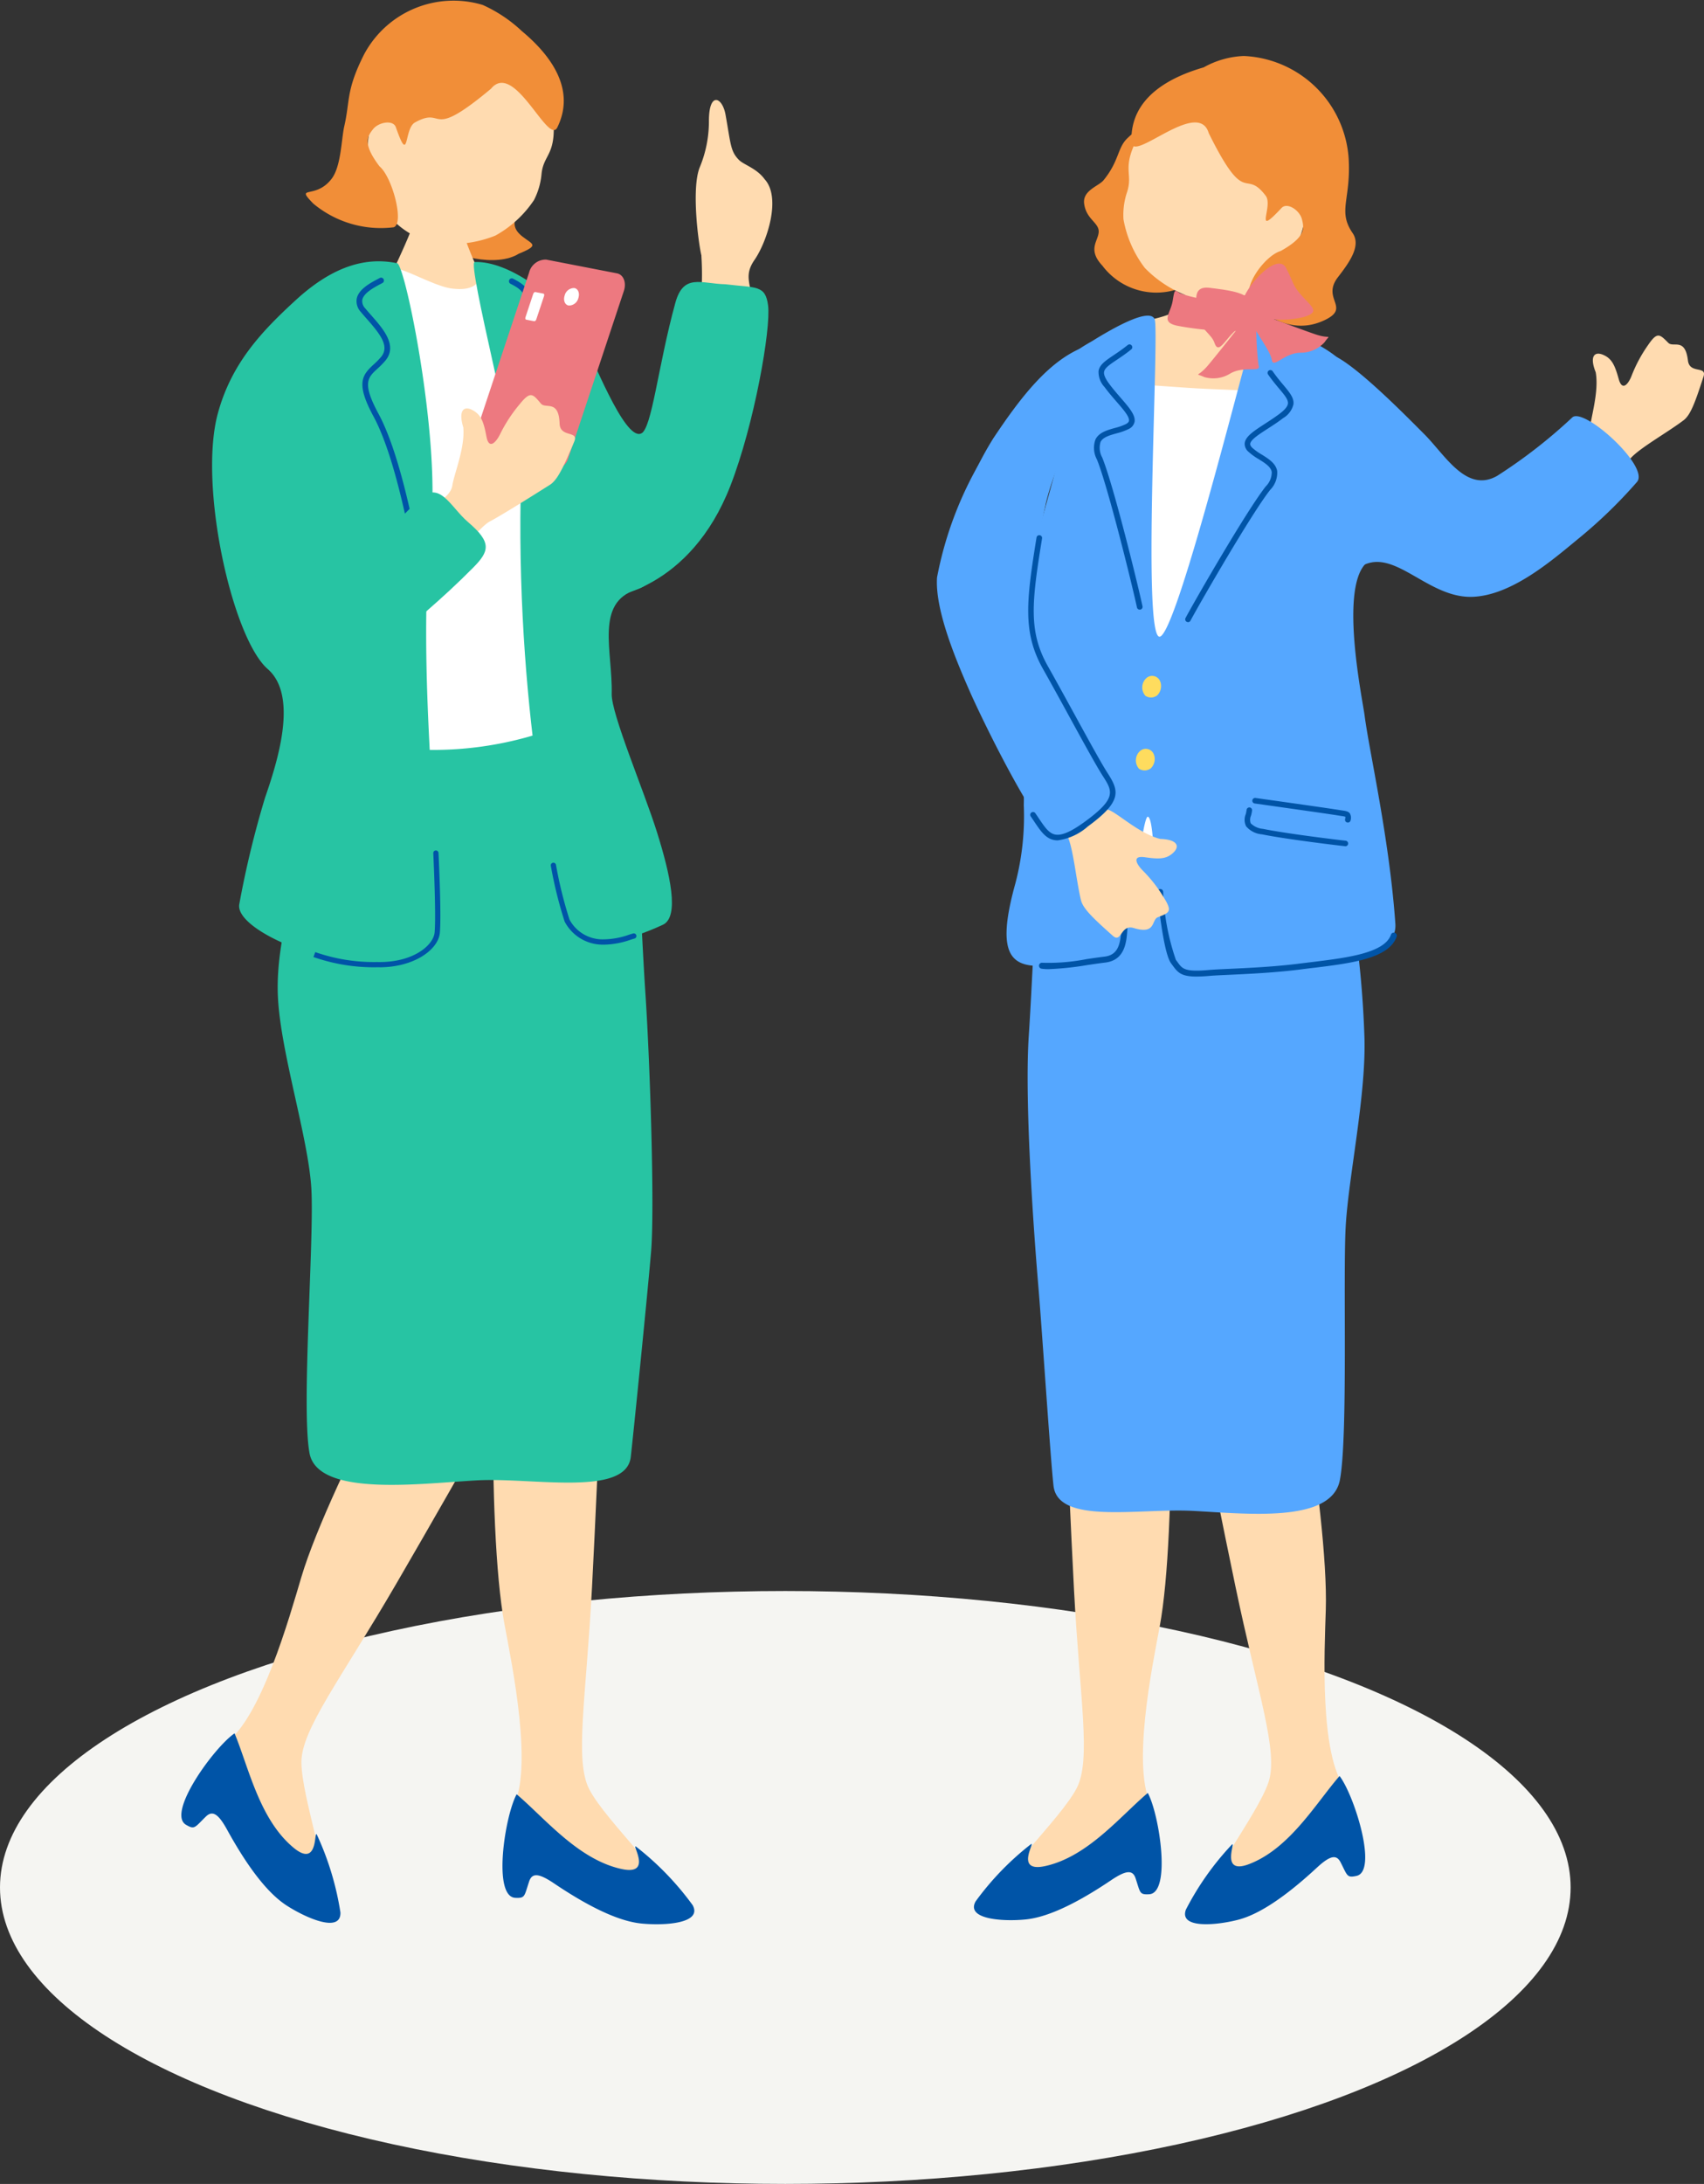<svg xmlns="http://www.w3.org/2000/svg" width="115.001" height="147.335" viewBox="0 0 115.001 147.335">
  <rect x="0" y="0" width="115.001" height="147.335" fill="#333333" stroke="none"/>
  <g id="グループ_1716" data-name="グループ 1716" transform="translate(-484 -3594.665)">
    <ellipse id="楕円形_31" data-name="楕円形 31" cx="53" cy="20" rx="53" ry="20" transform="translate(484 3702)" fill="#f5f5f2"/>
    <g id="グループ_11498" data-name="グループ 11498" transform="translate(492.24 3594.665)">
      <g id="グループ_11502" data-name="グループ 11502" transform="translate(4)">
        <path id="パス_31179" data-name="パス 31179" d="M37.153,17.657c-.213-.867-.68-4.479-.135-5.931a8.067,8.067,0,0,0,.636-3.144c-.008-2.028.906-1.66,1.123-.438.359,2.014.33,2.457.9,3.04.332.338,1.2.563,1.739,1.308,1.147,1.252.143,4.243-.681,5.434-.8,1.156-.173,1.674-.078,3.408.008.13.008.345,0,.612a29.11,29.11,0,0,0-3.518-1.685,19.585,19.585,0,0,0,.007-2.6" transform="translate(-2.05 -0.398)" fill="#ffdbb0"/>
        <path id="パス_31180" data-name="パス 31180" d="M23.757,17.82c-1.5.95-4.53.2-5.673-.81-2.436-2.148,3.424-2.786,4.207-3.9.572-.818,1.2-.261,1.643,1.333.138.494-1.163,1.264.053,2.22.686.538,1.187.578-.229,1.16" transform="translate(-0.975 -0.71)" fill="#f18e38"/>
        <path id="パス_31181" data-name="パス 31181" d="M13.572,12.377a5.663,5.663,0,0,0,3.841,3.968,7.811,7.811,0,0,0,4.524-.4,7.487,7.487,0,0,0,2.6-2.391,4.756,4.756,0,0,0,.51-1.752c.142-1.455,1.119-1.215.742-4.3-.113-.937-1.122-5.34-5.157-6.462-3.546-.986-8.6,6.628-7.064,11.339" transform="translate(-0.741 -0.053)" fill="#ffdbb0"/>
        <path id="パス_31182" data-name="パス 31182" d="M21.4,5.977c1.584-1.9,3.853,3.87,4.469,2.617,1.329-2.7-.654-5.047-2.392-6.494A9.569,9.569,0,0,0,20.834.334,6.839,6.839,0,0,0,12.82,3.684c-1.221,2.422-.931,3.1-1.33,4.836-.2.891-.21,2.711-.858,3.548-1.1,1.426-2.495.37-1.234,1.666a7.118,7.118,0,0,0,5.42,1.6c.746-.215-.076-3.384-.95-4.112-1.162-1.538-.814-2.02-.442-2.5s1.362-.666,1.547-.136c.922,2.633.525.1,1.288-.324,2.073-1.148.823,1.33,5.14-2.283" transform="translate(-0.496)" fill="#f18e38"/>
        <path id="パス_31183" data-name="パス 31183" d="M23.591,126.966c1.435-2.548-.026-9.626-.542-12.384-1.25-6.693-.706-23.9-.438-24.934,0,0,7.314-.374,7.255,1.136-.032.825-.442,12.306-.908,21.245-.391,7.5-1.2,11.711-.189,13.676,1.132,2.191,5.673,6.308,4.755,6.805-2.406.562-10.879-2.459-9.933-5.544" transform="translate(-1.241 -4.996)" fill="#ffdbb0"/>
        <path id="パス_31184" data-name="パス 31184" d="M23.906,128.192c1.889,1.6,4.124,4.376,7.035,5.033,2.276.524.585-1.861,1.062-1.469a19.583,19.583,0,0,1,3.783,3.918c.675,1.225-1.849,1.394-3.423,1.243-.952-.091-2.689-.525-5.927-2.708-1.017-.686-1.486-.736-1.686-.129-.333,1-.26,1.135-.938,1.1-1.538-.087-.7-5.522.094-6.984" transform="translate(-1.28 -7.147)" fill="#0054a7"/>
        <path id="パス_31185" data-name="パス 31185" d="M3.066,122.6c2.441-1.609,4.378-8.573,5.181-11.26,1.948-6.525,10.3-21.582,11.011-22.376,0,0,6.675,3.012,5.933,4.327-.406.72-6.021,10.743-10.522,18.478-3.78,6.5-6.426,9.865-6.422,12.076.006,2.466,2.16,8.2,1.117,8.226-2.4-.6-8.55-7.161-6.3-9.472" transform="translate(-0.144 -4.96)" fill="#ffdbb0"/>
        <path id="パス_31186" data-name="パス 31186" d="M3.591,123.843c.95,2.285,1.667,5.777,3.954,7.692,1.785,1.507,1.372-1.386,1.617-.821a19.562,19.562,0,0,1,1.573,5.214c.041,1.4-2.281.394-3.613-.46-.8-.516-2.151-1.7-4.032-5.119-.591-1.075-.986-1.334-1.442-.887-.754.74-.749.891-1.335.548-1.328-.781,1.9-5.232,3.277-6.168" transform="translate(0 -6.905)" fill="#0054a7"/>
        <path id="パス_31187" data-name="パス 31187" d="M16.721,14.307c.147,0,2.076.206,2.261.193.064.333.893,2.4,1.042,2.824a28.324,28.324,0,0,0,2.485,4.969c-2.191,1.891-8.258,2.586-9.645.779.392-.192,3.261-6.239,3.449-7.035.138-.584.4-1.509.408-1.73" transform="translate(-0.717 -0.798)" fill="#ffdbb0"/>
        <path id="パス_31188" data-name="パス 31188" d="M21.956,19.4c-1.816-.751-.567,1.471-3.268,1.133-1.262-.158-3.434-1.527-4.16-1.384-3.465.678-6.854,4.225-6.87,7.9a20.044,20.044,0,0,1,.789,9.317c.072.454.106,5.172.006,6.014-.162,1.363.72,9.569.158,11.914s.207,1.893,1.636,1.871,11.288.814,12.844.694,7.186.528,7.2-.156c.015-.532-3.554-9.47-2.671-15.733C26.277,33.6,24.112,20.515,21.956,19.4" transform="translate(-0.426 -1.067)" fill="#fff"/>
        <path id="パス_31189" data-name="パス 31189" d="M12.53,52.992a23.758,23.758,0,0,0,12.786-.864c3.3-1.094,4.707,5.834,5.394,7.574s.634,4.8,1,10.34c.314,4.8.62,14.418.374,17.317s-1.166,12.023-1.37,13.828c-.306,2.7-6.568,1.39-10.3,1.579S9.6,103.947,9.034,100.939s.319-14.361.125-17.815S7.075,73.909,6.9,70.139C6.667,65.35,9.17,59.4,9.656,57.958s.478-5.484,2.874-4.966" transform="translate(-0.384 -2.9)" fill="#27c4a3"/>
        <path id="パス_31190" data-name="パス 31190" d="M31.871,40.82c3.782-1.182,5.8-12.423.3-10.52-1.142.4-3.261-5.185-4.02-6.549-1.505-2.71-4.932-5.121-7.191-5.031-.527.022,2.829,13.083,3.1,15.852-.248,15.006,2.448,26.937,3.258,28.859,1.329,1.849,4.094,1.043,6.342,0,1.149-.534.489-3.429-.4-6.262-.883-2.81-3.084-7.968-3.051-9.314.07-2.868-1.142-6.158,1.662-7.035" transform="translate(-1.166 -1.043)" fill="#27c4a3"/>
        <path id="パス_31191" data-name="パス 31191" d="M14.683,18.8c-2.361-.5-4.607.446-6.817,2.467C5.537,23.4,3.5,25.551,2.582,28.943c-1.314,4.863.973,15.144,3.368,17.232,2.067,1.8.684,6.183-.182,8.69A65.066,65.066,0,0,0,4.04,62c-.564,2.345,11.22,6.481,13.324,2.227.286-6.1-1.41-17.7-.389-27.838.6-5.936-1.733-17.475-2.293-17.594" transform="translate(-0.123 -1.041)" fill="#27c4a3"/>
        <path id="パス_31192" data-name="パス 31192" d="M16.46,38.185a.193.193,0,0,0,.187-.239c-.036-.144-.091-.405-.163-.754-.366-1.749-1.223-5.843-2.478-8.167-1.124-2.082-.73-2.445-.076-3.045a5.543,5.543,0,0,0,.535-.544c.849-1.018-.151-2.151-.955-3.062-.139-.158-.276-.313-.4-.463a.7.7,0,0,1-.2-.584c.093-.461.821-.845,1.256-1.075l.112-.059a.193.193,0,0,0-.181-.34l-.11.059c-.528.278-1.326.7-1.454,1.34a1.071,1.071,0,0,0,.282.906c.127.153.265.311.408.472.928,1.052,1.539,1.852.948,2.561a5.312,5.312,0,0,1-.5.507c-.787.722-1.207,1.279,0,3.512,1.228,2.275,2.076,6.33,2.439,8.063.075.356.131.622.167.768a.193.193,0,0,0,.187.146" transform="translate(-0.698 -1.105)" fill="#0054a7"/>
        <path id="パス_31193" data-name="パス 31193" d="M25.879,33.833a.192.192,0,0,0,.193-.193c0-.164,0-.43-.008-.764a45.712,45.712,0,0,1,.179-6.2c.279-1.471-.437-1.635-1.194-1.809-.187-.042-.388-.089-.595-.158a.635.635,0,0,1-.415-.309c-.147-.328.1-.912.395-1.589.059-.137.12-.279.181-.425.577-1.4.1-1.965-.923-2.476a.192.192,0,1,0-.173.344c.893.448,1.212.84.738,1.985-.059.144-.12.284-.178.42-.341.791-.609,1.416-.393,1.9a.988.988,0,0,0,.644.517,6.447,6.447,0,0,0,.631.168c.763.175,1.111.254.9,1.363a45.563,45.563,0,0,0-.187,6.273c0,.331.008.595.008.758a.192.192,0,0,0,.193.193" transform="translate(-1.305 -1.109)" fill="#0054a7"/>
        <path id="パス_31194" data-name="パス 31194" d="M13.9,68.644c2.324,0,3.972-1.186,4.071-2.331.1-1.13-.044-4.406-.09-5.382a.179.179,0,0,0-.185-.169.177.177,0,0,0-.168.185c.045.972.185,4.227.091,5.336-.076.88-1.464,2.064-3.884,2.006a11.945,11.945,0,0,1-4.171-.669l-.125.331a12.287,12.287,0,0,0,4.286.691l.175,0" transform="translate(-0.526 -3.388)" fill="#0054a7"/>
        <path id="パス_31195" data-name="パス 31195" d="M30.023,67.167a5.746,5.746,0,0,0,1.773-.334c.1-.033.184-.059.246-.076a.177.177,0,1,0-.086-.343c-.068.017-.159.046-.269.081a5.291,5.291,0,0,1-1.808.314,2.527,2.527,0,0,1-2.21-1.331,28.073,28.073,0,0,1-.915-3.7.177.177,0,0,0-.348.064,28.5,28.5,0,0,0,.932,3.765,2.9,2.9,0,0,0,2.527,1.559l.158,0" transform="translate(-1.472 -3.437)" fill="#0054a7"/>
        <path id="パス_31196" data-name="パス 31196" d="M38.343,20.3c-1.652-.039-2.833-.75-3.384,1.261-1.182,4.3-1.582,8.551-2.326,8.822-1.383.5-4.53,10.768-3.191,11.061,1.073.235,6.547-.632,9.234-7.545,1.622-4.176,2.74-10.589,2.545-12.159-.176-1.409-.8-1.187-2.878-1.44" transform="translate(-1.623 -1.123)" fill="#27c4a3"/>
        <path id="パス_31197" data-name="パス 31197" d="M27.3,31.874a1.154,1.154,0,0,1-1.156.878l-4.772-.926c-.446-.087-.656-.624-.466-1.194l3.723-11.206a1.155,1.155,0,0,1,1.156-.878l4.772.926c.446.087.656.623.467,1.194Z" transform="translate(-1.162 -1.034)" fill="#ed7980"/>
        <path id="パス_31198" data-name="パス 31198" d="M28.316,21.259a.654.654,0,0,1-.657.5c-.254-.05-.373-.353-.265-.679a.654.654,0,0,1,.657-.5c.254.049.373.353.265.678" transform="translate(-1.525 -1.147)" fill="#fff"/>
        <path id="パス_31199" data-name="パス 31199" d="M25.326,22.707c-.026.08-.09.137-.141.127l-.546-.106c-.051-.01-.072-.084-.044-.163l.522-1.574c.026-.079.091-.137.142-.127l.546.107c.051.009.071.083.044.163Z" transform="translate(-1.371 -1.163)" fill="#fff"/>
        <path id="パス_31200" data-name="パス 31200" d="M17.355,41.064c1.884-1.531,3.565-3.9,4.337-4.306s2.776-1.664,4.057-2.473c.521-.329.918-1.189,1.649-2.921.323-.766-.956-.24-.989-1.215-.055-1.643-.94-.966-1.262-1.348-.556-.662-.7-.86-1.429.037a9.992,9.992,0,0,0-1.328,2.032c-.231.477-.738,1.109-.919.156s-.338-1.465-.94-1.785-.967.044-.621,1.171c.12,1.393-.616,3.1-.737,3.9s-1.113,1.211-2.444,2.263-1.26,6.022.624,4.492" transform="translate(-0.882 -1.574)" fill="#ffdbb0"/>
        <path id="パス_31201" data-name="パス 31201" d="M19.593,37.194c-1.245-1.063-1.939-2.946-3.406-1.466-2.367,2.385-3.719,3.986-4.506,4.589-2.034,1.559-6.444-4.75-7.381-3.75-1.121,1.2,4.394,13.471,8.236,10.226,3.423-2.89,5.253-4.384,7.382-6.529,1.114-1.123,1.269-1.707-.325-3.07" transform="translate(-0.232 -1.961)" fill="#27c4a3"/>
      </g>
      <g id="グループ_11501" data-name="グループ 11501" transform="translate(-5)">
        <path id="パス_31202" data-name="パス 31202" d="M112.789,32.4c.467-.7,2.529-1.829,3.692-2.713.473-.36.783-1.219,1.342-2.944.246-.762-.939-.151-1.051-1.085-.19-1.573-.984-.85-1.324-1.191-.589-.589-.741-.769-1.371.155a9.636,9.636,0,0,0-1.106,2.062c-.182.478-.617,1.126-.87.226s-.447-1.38-1.053-1.636-.923.124-.5,1.177c.231,1.328-.333,3.032-.384,3.805s.6.347-.587,1.469,2.168,2.232,3.21.674" transform="translate(-6.095 -1.337)" fill="#ffdbb0"/>
        <path id="パス_31203" data-name="パス 31203" d="M65.216,35.7a21.493,21.493,0,0,1,2.215-4.748c1.829-2.743,3.693-5.17,6.014-6.12,1.838-.752.188,4.943-1.055,6.682a17.756,17.756,0,0,0-1.633,4.869c-.6,2.59-6.07,2.481-5.542-.684" transform="translate(-3.634 -1.381)" fill="#55a7ff"/>
        <path id="パス_31204" data-name="パス 31204" d="M80.923,18.558c.179,0,2.532.168,2.755.147a17.42,17.42,0,0,0,.244,2.933c.6,1.014,2.227.849,2.985,1.371a3.459,3.459,0,0,1,1.613,2.634c-.013,1.306-.117,6.113-.17,6.554-.352,2.938-5.766,2.939-6.971,2.9-4.543-.157-7.715-1.528-7.833-5.835A10.688,10.688,0,0,1,77.3,23.044c.569-.468,2.592-.507,3.283-1.337.44-.528.343-2.9.343-3.149" transform="translate(-4.1 -1.035)" fill="#ffdbb0"/>
        <path id="パス_31205" data-name="パス 31205" d="M75.108,27.8c.165-.587,2.75-.309,5.8-.106,3.165.212,8.069.141,8.229,1.056.222,4.912,1.406,13.624,1.055,17.724-.035.415.808,14.25.907,15.01.16,1.23-3.8,2.532-11.606,3.587-2.977.4-9.037-5.511-7.808-13.716,1-6.7,2.162-17.264,3.419-23.555" transform="translate(-3.988 -1.53)" fill="#fff"/>
        <path id="パス_31206" data-name="パス 31206" d="M75.313,18.458A4.558,4.558,0,0,0,80.055,20.1c3.14-1-.316-3.459-.588-4.816-.2-.992-.123-2.787-.454-3.515s.555-4.427-2.038-1.941c-.683.652-.547,1.536-1.611,2.835-.33.4-1.42.682-1.308,1.571.135,1.064,1,1.278.984,1.9s-.8,1.2.273,2.316" transform="translate(-4.129 -0.501)" fill="#f18e38"/>
        <path id="パス_31207" data-name="パス 31207" d="M87.532,18.46a5.747,5.747,0,0,1-5.187,2.118,7.924,7.924,0,0,1-4.036-2.222,7.6,7.6,0,0,1-1.442-3.282,4.8,4.8,0,0,1,.242-1.835c.461-1.409-.544-1.585,1.063-4.294.488-.823,3.222-4.5,7.426-3.9,3.7.531,5.286,9.665,1.934,13.413" transform="translate(-4.285 -0.278)" fill="#ffdbb0"/>
        <path id="パス_31208" data-name="パス 31208" d="M82.658,9.217c-.7-2.411-5.157,2.022-5.218.607-.133-3.051,2.667-4.419,4.87-5.055A6.026,6.026,0,0,1,85.02,4,7.423,7.423,0,0,1,92.1,10.976c.146,2.748-.756,3.48.265,4.973.585.855-.212,1.964-.991,2.973-1.119,1.448.829,2.02-.805,2.852-2.03,1.032-3.839-.02-4.975-1.119-.876-.847.809-3.176,1.918-3.5,1.707-.954,1.58-1.544,1.431-2.142s-.992-1.173-1.38-.756c-1.931,2.07-.529-.123-1.064-.827-1.456-1.912-1.307.9-3.841-4.217" transform="translate(-4.317 -0.223)" fill="#f18e38"/>
        <path id="パス_31209" data-name="パス 31209" d="M78.312,126.9c-1.4-2.493.025-9.42.53-12.118,1.224-6.549.692-23.392.43-24.4,0,0-7.157-.366-7.1,1.11.031.808.432,12.044.889,20.79.383,7.344,1.178,11.461.185,13.383-1.108,2.144-5.551,6.174-4.653,6.661,2.355.55,10.646-2.407,9.72-5.426" transform="translate(-3.818 -5.037)" fill="#ffdbb0"/>
        <path id="パス_31210" data-name="パス 31210" d="M77.914,128.1c-1.849,1.564-4.036,4.281-6.884,4.925-2.227.513-.574-1.821-1.04-1.438a19.182,19.182,0,0,0-3.7,3.834c-.661,1.2,1.809,1.364,3.348,1.217.932-.09,2.633-.514,5.8-2.651,1-.671,1.454-.72,1.651-.127.326.983.254,1.111.918,1.075,1.505-.086.686-5.4-.093-6.834" transform="translate(-3.69 -7.143)" fill="#0054a7"/>
        <path id="パス_31211" data-name="パス 31211" d="M92.059,125.657c-1.77-2.248-1.416-9.313-1.331-12.057.207-6.66-2.9-23.222-3.311-24.178,0,0-7.13.735-6.847,2.185.155.793,2.271,11.835,4.061,20.409,1.5,7.2,2.919,11.146,2.231,13.2-.767,2.289-4.541,6.952-3.579,7.294,2.411.182,10.153-4.008,8.775-6.85" transform="translate(-4.492 -4.986)" fill="#ffdbb0"/>
        <path id="パス_31212" data-name="パス 31212" d="M91.693,126.892c-1.587,1.828-3.332,4.849-6.049,5.92-2.123.848-.846-1.711-1.247-1.262a19.139,19.139,0,0,0-3.072,4.356c-.469,1.285,2,1.071,3.5.689.907-.231,2.521-.911,5.326-3.508.88-.816,1.326-.934,1.613-.378.472.921.42,1.059,1.071.921,1.474-.314-.15-5.445-1.138-6.739" transform="translate(-4.531 -7.075)" fill="#0054a7"/>
        <path id="パス_31213" data-name="パス 31213" d="M82.65,61.336a40.053,40.053,0,0,1-5.73-.365c-3.384-.368-5.179.491-5.852,2.194s-.62,4.7-.975,10.119c-.308,4.693.408,14.056.649,16.893s.821,11.668,1.022,13.436c.3,2.638,5.733,1.51,9.379,1.695s9.393.856,9.949-2.088.2-13.748.393-17.129,1.414-8.957,1.258-12.885a68.271,68.271,0,0,0-1.493-12.022c-.476-1.411-6.2.187-8.6.152" transform="translate(-3.904 -3.379)" fill="#55a7ff"/>
        <path id="パス_31214" data-name="パス 31214" d="M91.723,25.419c1.627.781,4.923,4.15,6.049,5.275,1.411,1.41,2.844,4,4.924,2.813a34.75,34.75,0,0,0,5.064-3.938c.778-.732,5.279,3.345,4.361,4.361a32.64,32.64,0,0,1-4.009,3.869c-1.793,1.478-4.434,3.745-7.034,3.869-2.954.141-5.154-3.125-7.315-2.18-2.715,1.188-4.285.031-4.994-.914-2.109-2.814-1-15.052,2.955-13.153" transform="translate(-4.891 -1.406)" fill="#55a7ff"/>
        <path id="パス_31215" data-name="パス 31215" d="M84.549,21.4a8.724,8.724,0,0,1-3.693-.457c-.351-.2-.351-.356-.492.508s-.844,1.423.281,1.678a20.325,20.325,0,0,0,4.361.355c.6-.1-.156-2.125-.457-2.084" transform="translate(-4.461 -1.159)" fill="#ed7980"/>
        <path id="パス_31216" data-name="パス 31216" d="M72.647,29.069c.343-3.945-.351-3.658,1.649-4.806,1.727-1.072,3.862-2.207,4.208-1.481.338.71-.855,21.343.324,21.427s6.283-20.892,6.619-21.4,2.64.9,3.958,1.634c.545.3,1.994,1.126,1.951,1.741-.134,1.99,3.659,2.655,4.081,5.135.473,2.779-.493,5.486-2.744,8.019-1.67,1.879-.164,9.07-.016,10.2.323,2.474,1.672,8.3,2.074,14.034.245,3.51-9.493,2.918-13.724,3.388-2.975.33-2.227-10.187-2.963-10.6-.459-.258-1.211,9.515-2.556,9.586-4.785.252-8.481,2.4-6.407-5.07a17.824,17.824,0,0,0,.573-5.3c.065-1.953-.467-6.995-.4-11.033.071-4.431,3.1-12.239,3.377-15.474" transform="translate(-3.82 -1.257)" fill="#55a7ff"/>
        <path id="パス_31217" data-name="パス 31217" d="M81.947,69.422c.244,0,.531-.015.872-.045.289-.026.746-.046,1.313-.073,1.269-.058,3.187-.145,4.953-.378.271-.036.547-.07.824-.1,2.469-.306,5.024-.623,5.529-2.1a.2.2,0,1,0-.383-.131c-.424,1.241-2.958,1.555-5.2,1.834-.279.034-.556.068-.827.1-1.749.231-3.656.317-4.918.375-.574.026-1.038.048-1.33.074-1.638.146-1.8-.075-2.119-.516-.039-.053-.078-.108-.122-.165a15.79,15.79,0,0,1-.858-4.6.2.2,0,0,0-.4.042c.2,1.887.517,4.25.94,4.8l.116.157c.337.464.584.728,1.611.728" transform="translate(-4.42 -3.541)" fill="#0054a7"/>
        <path id="パス_31218" data-name="パス 31218" d="M71.492,69.044a20.484,20.484,0,0,0,2.614-.279c.416-.06.825-.121,1.2-.166,1.355-.165,1.435-1.434,1.489-2.274.01-.156.02-.3.036-.425a.2.2,0,1,0-.4-.053c-.017.133-.026.286-.038.451-.064,1-.188,1.782-1.133,1.9-.376.045-.788.106-1.209.167a13.249,13.249,0,0,1-2.989.248.2.2,0,0,0-.061.4,3.244,3.244,0,0,0,.5.032" transform="translate(-3.949 -3.662)" fill="#0054a7"/>
        <path id="パス_31219" data-name="パス 31219" d="M79.438,48.719a.582.582,0,0,0-.908-.315.853.853,0,0,0-.11,1.229.687.687,0,0,0,.8-.03.884.884,0,0,0,.222-.884" transform="translate(-4.36 -2.693)" fill="#fedc5e"/>
        <path id="パス_31220" data-name="パス 31220" d="M78.983,53.93a.582.582,0,0,0-.908-.315.853.853,0,0,0-.11,1.229.687.687,0,0,0,.8-.03.883.883,0,0,0,.222-.884" transform="translate(-4.335 -2.983)" fill="#fedc5e"/>
        <path id="パス_31221" data-name="パス 31221" d="M92.337,60.309a.188.188,0,0,0,.01-.374c-.812-.09-4.135-.5-5.577-.8a1.323,1.323,0,0,1-.831-.375.686.686,0,0,1,.017-.514,2.343,2.343,0,0,0,.072-.353.188.188,0,0,0-.169-.206.191.191,0,0,0-.2.169,1.924,1.924,0,0,1-.061.3.978.978,0,0,0,.028.805,1.566,1.566,0,0,0,1.074.544c1.455.3,4.8.712,5.611.8a.172.172,0,0,0,.031,0" transform="translate(-4.768 -3.217)" fill="#0054a7"/>
        <path id="パス_31222" data-name="パス 31222" d="M92.536,58.672a.189.189,0,0,0,.175-.156.586.586,0,0,0-.049-.458c-.1-.138-.259-.162-.5-.2L92,57.834c-.642-.109-3.55-.517-4.948-.715l-.753-.106a.188.188,0,1,0-.053.372l.753.106c1.4.2,4.3.605,4.938.713l.165.025a1.192,1.192,0,0,1,.257.054.633.633,0,0,1-.022.169.187.187,0,0,0,.153.216.164.164,0,0,0,.042,0" transform="translate(-4.8 -3.179)" fill="#0054a7"/>
        <path id="パス_31223" data-name="パス 31223" d="M77.844,42.5a.19.19,0,0,1-.185-.15c-.282-1.34-1.955-8.145-2.7-9.978a1.651,1.651,0,0,1-.1-1.35c.231-.474.784-.63,1.318-.78a3.8,3.8,0,0,0,.744-.263c.177-.1.193-.184.2-.213.05-.272-.384-.773-.844-1.3-.256-.295-.546-.629-.807-.985a1.471,1.471,0,0,1-.4-1.091c.074-.421.468-.686,1.016-1.055.283-.19.6-.405.95-.686a.189.189,0,0,1,.239.294c-.361.292-.688.512-.978.706-.469.315-.809.543-.855.805-.033.191.074.445.336.8s.538.671.789.961c.566.653,1.012,1.169.93,1.62a.686.686,0,0,1-.392.477,4.079,4.079,0,0,1-.821.295c-.475.133-.923.26-1.081.582a1.341,1.341,0,0,0,.11,1.042c.77,1.888,2.428,8.649,2.721,10.043a.189.189,0,0,1-.146.224.179.179,0,0,1-.039,0" transform="translate(-4.168 -1.372)" fill="#0054a7"/>
        <path id="パス_31224" data-name="パス 31224" d="M81.469,43.445a.19.19,0,0,1-.167-.278c.671-1.256,4.152-7.286,5.418-8.883a1.338,1.338,0,0,0,.4-.97c-.061-.353-.457-.6-.876-.861a4.086,4.086,0,0,1-.705-.511.694.694,0,0,1-.243-.567c.047-.456.62-.827,1.346-1.3.322-.208.686-.443,1.025-.7s.525-.483.547-.675c.029-.264-.232-.578-.6-1.012-.223-.267-.477-.571-.741-.952a.189.189,0,0,1,.311-.215c.255.366.5.663.721.924.422.506.728.872.681,1.3a1.473,1.473,0,0,1-.693.934c-.35.268-.722.509-1.05.72-.59.381-1.147.74-1.175,1.017,0,.029-.012.118.131.26a3.79,3.79,0,0,0,.641.46c.47.294.957.6,1.048,1.117a1.654,1.654,0,0,1-.473,1.269c-1.229,1.55-4.735,7.618-5.38,8.826a.189.189,0,0,1-.167.1" transform="translate(-4.532 -1.474)" fill="#0054a7"/>
        <path id="パス_31225" data-name="パス 31225" d="M72.762,59.378c.45.71.652,3.052.991,4.474.138.578.8,1.209,2.151,2.415.6.534.516-.8,1.417-.522,1.516.462,1.175-.556,1.624-.731.776-.3,1-.366.412-1.315a9.627,9.627,0,0,0-1.44-1.845c-.363-.361-.782-1.02.144-.888s1.443.149,1.922-.3.261-.9-.875-.933c-1.308-.325-2.639-1.53-3.326-1.888s-.561.411-1.107-1.131-2.919,1.08-1.914,2.664" transform="translate(-4.043 -3.136)" fill="#ffdbb0"/>
        <path id="パス_31226" data-name="パス 31226" d="M63.541,40.728A24.633,24.633,0,0,1,66.706,32.5c1.289-2.2,4.692.583,4.115,3.481A55.222,55.222,0,0,0,69.759,42.3,9.057,9.057,0,0,0,71.348,47.9c1.851,3,2.89,4.836,4.221,7.174.528.928-3.358,3.925-4.369,3-1.449-1.32-4.513-7.543-5.444-9.65-1.055-2.392-2.356-5.592-2.215-7.7" transform="translate(-3.542 -1.768)" fill="#55a7ff"/>
        <path id="パス_31227" data-name="パス 31227" d="M72.043,58.826a1.245,1.245,0,0,1-.216-.019c-.594-.1-.936-.616-1.37-1.262-.073-.108-.147-.22-.228-.336a.189.189,0,0,1,.311-.215c.081.117.158.231.231.341.4.595.686,1.024,1.122,1.1s1.059-.195,1.967-.854c2.2-1.6,1.89-2.075,1.218-3.122-.427-.666-1.316-2.288-2.257-4.005-.6-1.1-1.223-2.231-1.757-3.178-1.4-2.472-1.13-4.627-.444-8.88a.187.187,0,0,1,.216-.157.19.19,0,0,1,.157.217c-.69,4.276-.939,6.266.4,8.633.535.948,1.159,2.085,1.76,3.182.938,1.712,1.823,3.329,2.244,3.984.771,1.2,1.061,1.9-1.313,3.631a3.839,3.839,0,0,1-2.04.94" transform="translate(-3.906 -2.132)" fill="#0054a7"/>
        <path id="パス_31228" data-name="パス 31228" d="M85.332,23.092c-1.1.292-1.685,2.23-2.034,1.179-.2-.6-.992-.943-1.069-1.717s-.595-2.158.748-1.99c1.194.15,2.563.3,2.742.962s.347,1.37-.387,1.565" transform="translate(-4.576 -1.146)" fill="#ed7980"/>
        <path id="パス_31229" data-name="パス 31229" d="M85.392,21.3c.432-1.226,2.374-3.22,2.921-2.173s.422,1.168,1.108,1.92,1.153,1.041.148,1.374a6.171,6.171,0,0,1-3.425-.1,1.069,1.069,0,0,1-.753-1.018" transform="translate(-4.76 -1.05)" fill="#ed7980"/>
        <path id="パス_31230" data-name="パス 31230" d="M86.368,22.35c.61.216,2.852,1.068,3.925,1.436s1.055-.063.642.543a2.171,2.171,0,0,1-1.624.707c-1.117.016-1.842,1.1-1.935.489s-1.088-1.85-1.2-2.272c-.13-.487-.947-1.308.192-.9" transform="translate(-4.782 -1.24)" fill="#ed7980"/>
        <path id="パス_31231" data-name="パス 31231" d="M85.5,22.619c-.411.5-1.89,2.387-2.619,3.257s-.937.49-.27.8a2.164,2.164,0,0,0,1.755-.232c.965-.564,2.146-.009,1.91-.581a20.824,20.824,0,0,1-.145-2.566c-.14-.483.136-1.608-.631-.674" transform="translate(-4.583 -1.241)" fill="#ed7980"/>
        <path id="パス_31232" data-name="パス 31232" d="M85.4,21.238c.383-.1.756-.372.923-.079a2.568,2.568,0,0,1,.488.976c.05.412.436.9-.185.949s-.919.458-1.2-.2c-.316-.738-.292-1.577-.026-1.649" transform="translate(-4.75 -1.172)" fill="#ed7980"/>
        <path id="パス_31233" data-name="パス 31233" d="M82.584,23.207a.062.062,0,0,0,.028-.007.064.064,0,0,0,.028-.086,8.834,8.834,0,0,1-.352-1.452l-.025-.127a.062.062,0,0,0-.075-.05.063.063,0,0,0-.05.074l.024.127a8.665,8.665,0,0,0,.364,1.486.063.063,0,0,0,.057.035" transform="translate(-4.58 -1.198)" fill="#ed7980"/>
        <path id="パス_31234" data-name="パス 31234" d="M85.884,23.279a1.056,1.056,0,0,0,.138-.01c.048-.008.1-.013.147-.02.328-.042.668-.087.8-.288a.418.418,0,0,0,.036-.352l-.058-.212a3.873,3.873,0,0,0-.3-.855.063.063,0,0,0-.085-.028.062.062,0,0,0-.028.085,3.823,3.823,0,0,1,.29.831l.058.212a.294.294,0,0,1-.02.248c-.1.153-.412.194-.712.232l-.148.02c-.372.051-.441-.127-.567-.455-.022-.056-.044-.114-.069-.174a1.763,1.763,0,0,1-.015-1.136c.042-.144.042-.144.165-.156a1.882,1.882,0,0,0,.425-.083.063.063,0,0,0,.042-.079.065.065,0,0,0-.079-.042,1.861,1.861,0,0,1-.4.078c-.169.016-.215.041-.276.246a1.854,1.854,0,0,0,.02,1.22c.025.059.047.117.068.171.115.3.209.547.566.547" transform="translate(-4.747 -1.172)" fill="#ed7980"/>
        <rect id="長方形_6493" data-name="長方形 6493" width="111.76" height="129.815" fill="none"/>
      </g>
    </g>
  </g>
</svg>
